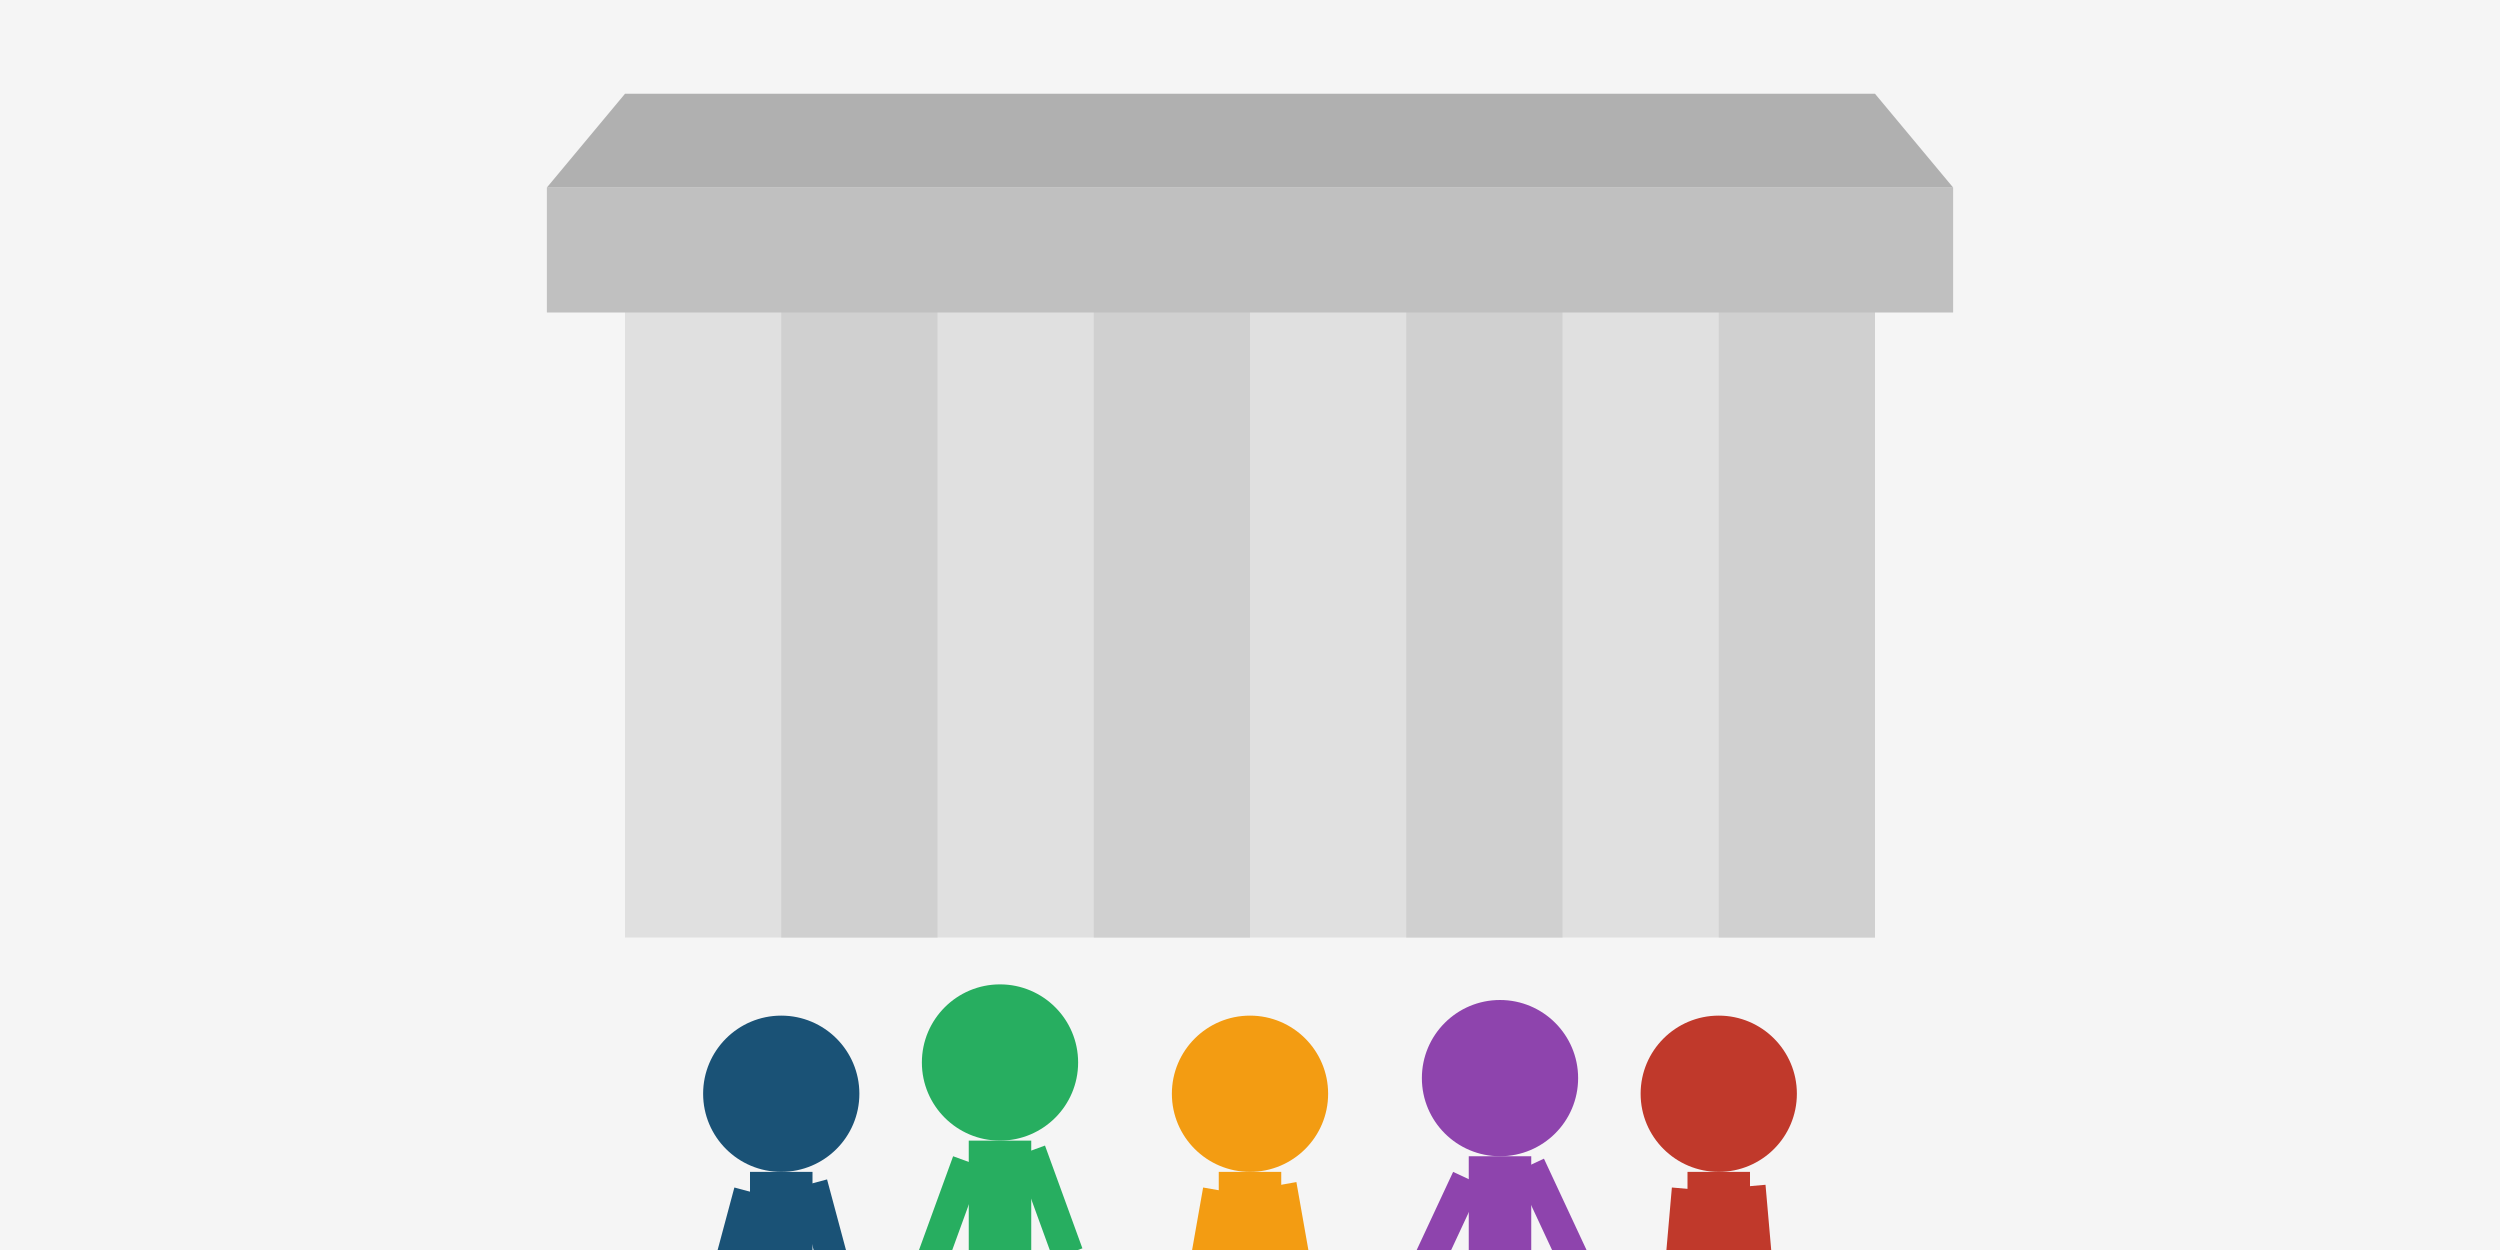 <?xml version="1.0" encoding="UTF-8" standalone="no"?>
<svg width="800" height="400" xmlns="http://www.w3.org/2000/svg">
  <!-- Background -->
  <rect width="800" height="400" fill="#f5f5f5"/>
  
  <!-- Brandenburg Gate Silhouette -->
  <rect x="200" y="80" width="400" height="220" fill="#e0e0e0"/>
  <rect x="250" y="80" width="50" height="220" fill="#d0d0d0"/>
  <rect x="350" y="80" width="50" height="220" fill="#d0d0d0"/>
  <rect x="450" y="80" width="50" height="220" fill="#d0d0d0"/>
  <rect x="550" y="80" width="50" height="220" fill="#d0d0d0"/>
  <rect x="175" y="60" width="450" height="40" fill="#c0c0c0"/>
  <polygon points="175,60 200,30 600,30 625,60" fill="#b0b0b0"/>
  
  <!-- People Silhouettes -->
  <!-- Person 1 -->
  <circle cx="250" cy="350" r="25" fill="#1a5276"/>
  <rect x="240" y="375" width="20" height="40" fill="#1a5276"/>
  <rect x="235" y="380" width="10" height="30" fill="#1a5276" transform="rotate(15, 235, 380)"/>
  <rect x="255" y="380" width="10" height="30" fill="#1a5276" transform="rotate(-15, 255, 380)"/>
  
  <!-- Person 2 -->
  <circle cx="320" cy="340" r="25" fill="#27ae60"/>
  <rect x="310" y="365" width="20" height="50" fill="#27ae60"/>
  <rect x="305" y="370" width="10" height="35" fill="#27ae60" transform="rotate(20, 305, 370)"/>
  <rect x="325" y="370" width="10" height="35" fill="#27ae60" transform="rotate(-20, 325, 370)"/>
  
  <!-- Person 3 -->
  <circle cx="400" cy="350" r="25" fill="#f39c12"/>
  <rect x="390" y="375" width="20" height="40" fill="#f39c12"/>
  <rect x="385" y="380" width="10" height="30" fill="#f39c12" transform="rotate(10, 385, 380)"/>
  <rect x="405" y="380" width="10" height="30" fill="#f39c12" transform="rotate(-10, 405, 380)"/>
  
  <!-- Person 4 -->
  <circle cx="480" cy="345" r="25" fill="#8e44ad"/>
  <rect x="470" y="370" width="20" height="45" fill="#8e44ad"/>
  <rect x="465" y="375" width="10" height="35" fill="#8e44ad" transform="rotate(25, 465, 375)"/>
  <rect x="485" y="375" width="10" height="35" fill="#8e44ad" transform="rotate(-25, 485, 375)"/>
  
  <!-- Person 5 -->
  <circle cx="550" cy="350" r="25" fill="#c0392b"/>
  <rect x="540" y="375" width="20" height="40" fill="#c0392b"/>
  <rect x="535" y="380" width="10" height="30" fill="#c0392b" transform="rotate(5, 535, 380)"/>
  <rect x="555" y="380" width="10" height="30" fill="#c0392b" transform="rotate(-5, 555, 380)"/>
</svg>